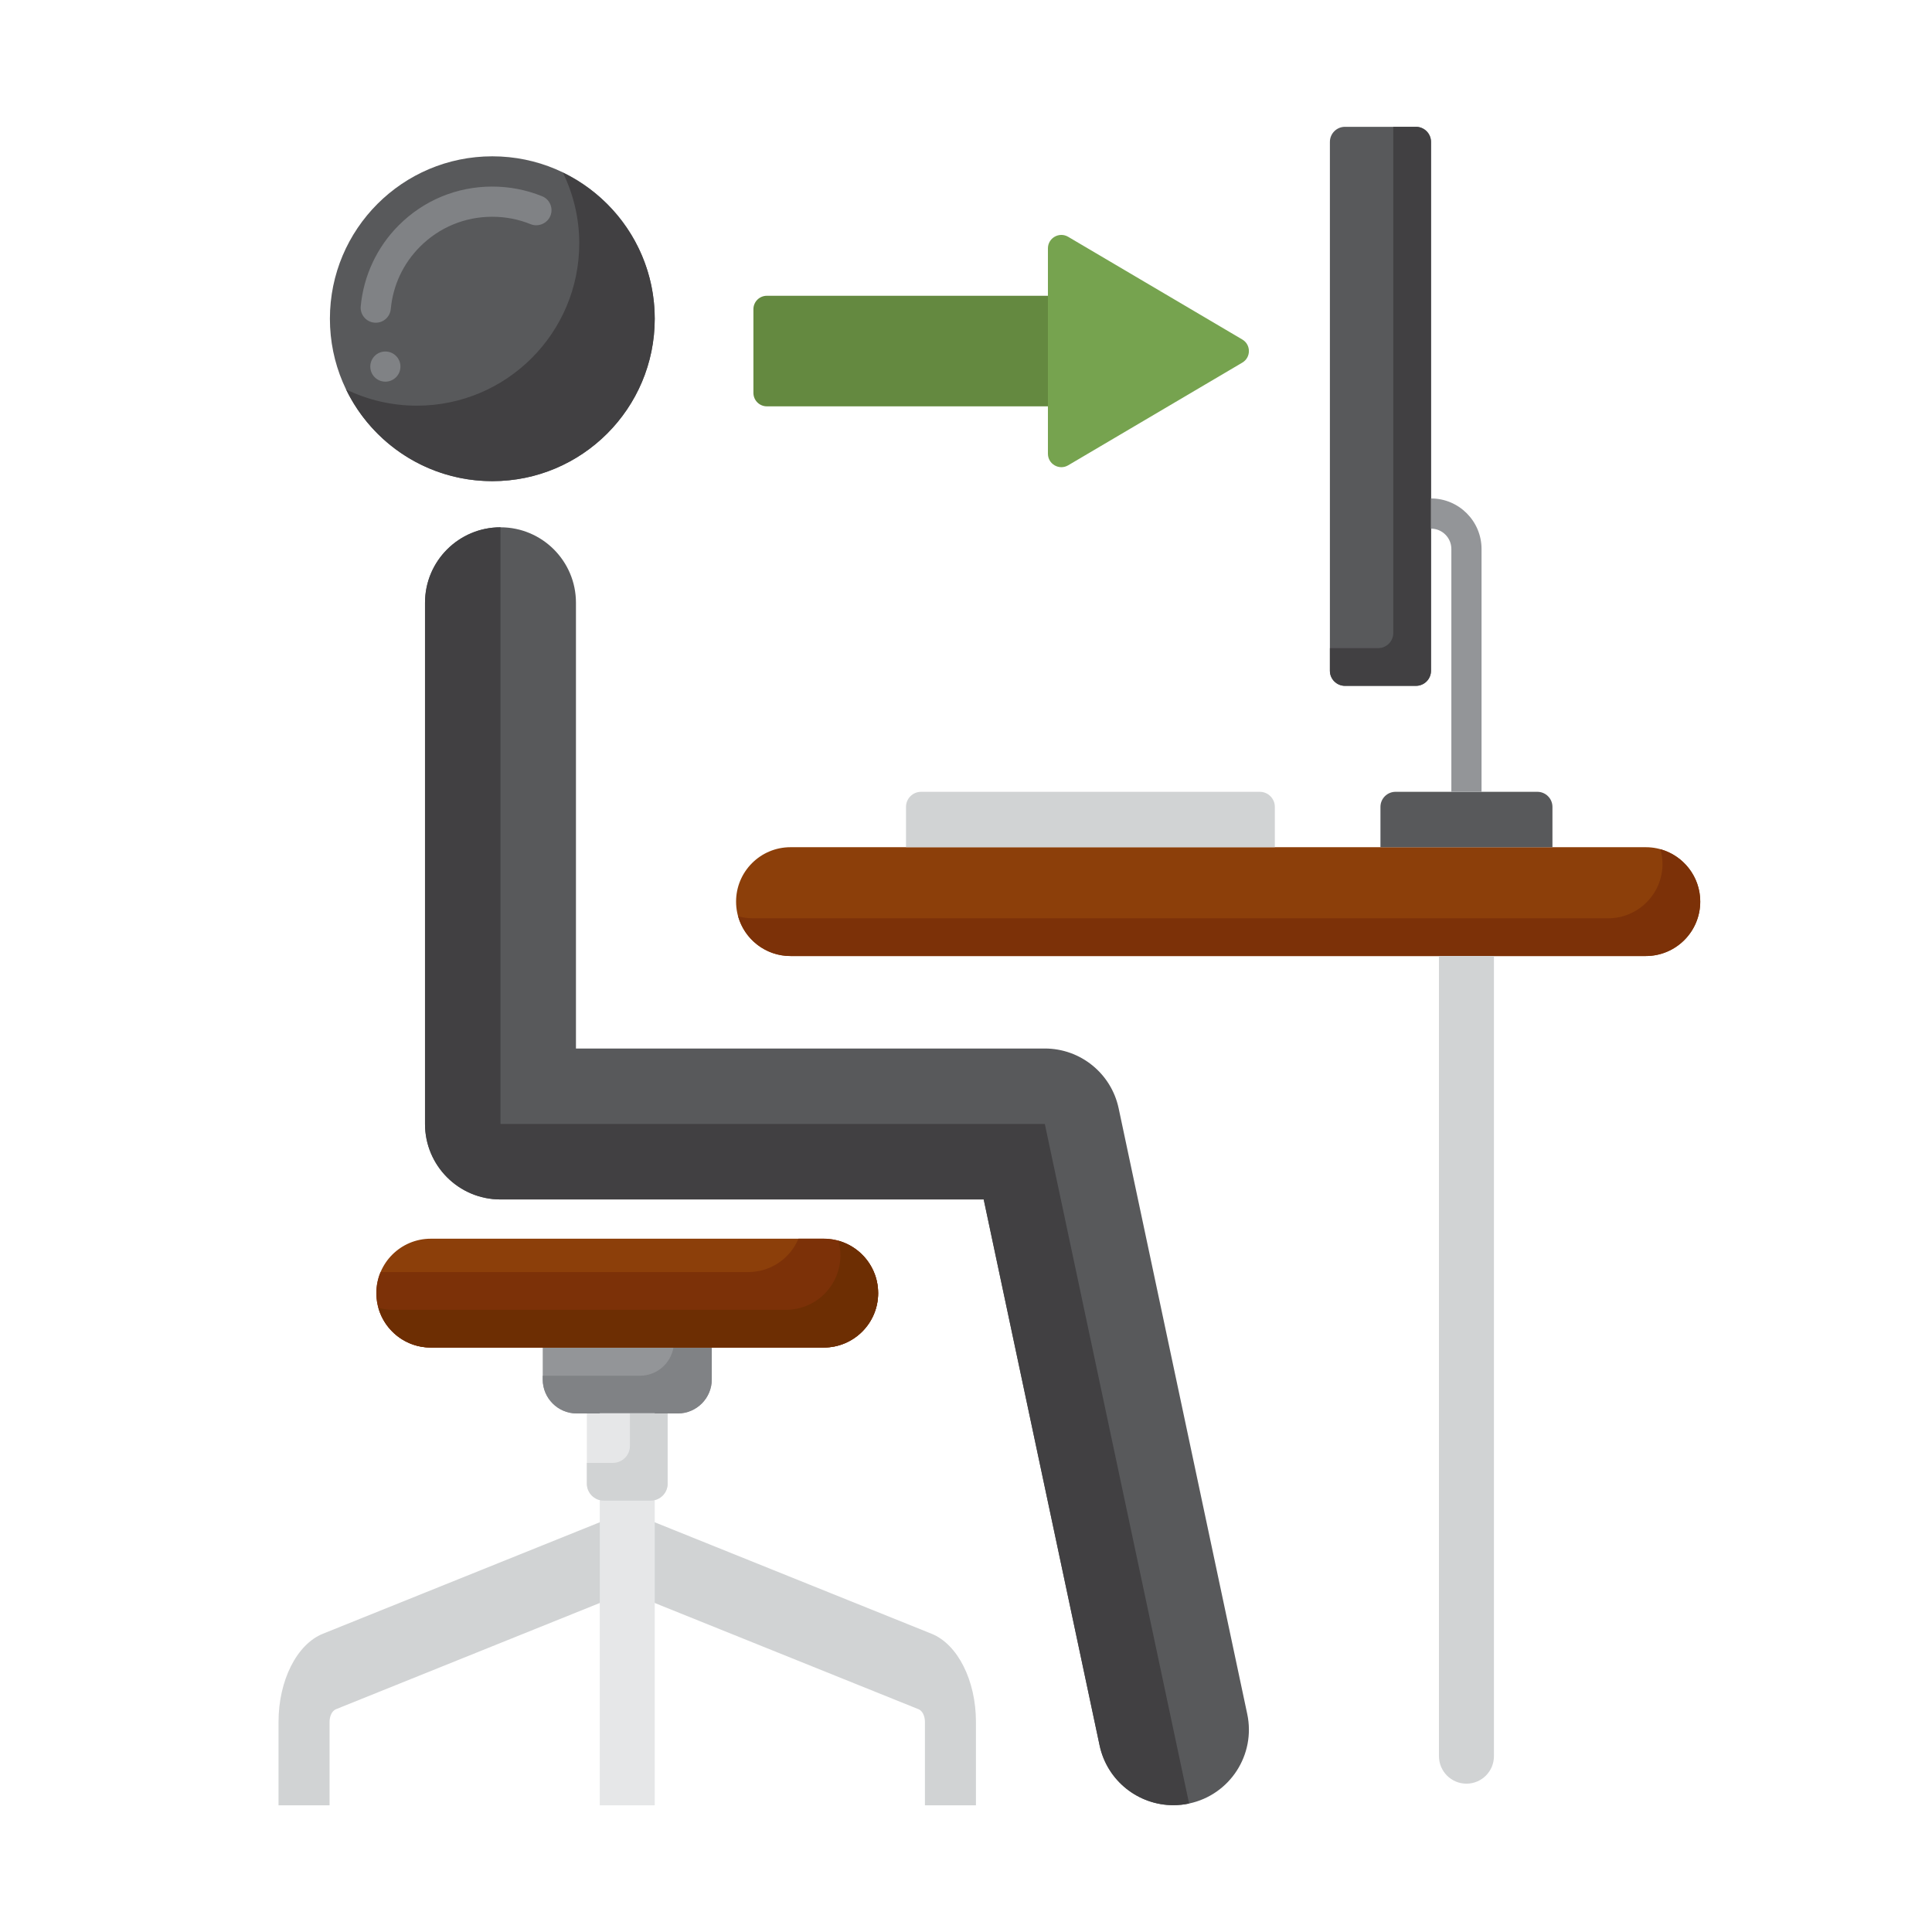 <svg xmlns="http://www.w3.org/2000/svg" version="1.1" width="512" viewBox="0 0 256 256" height="512" id="Layer_1">
  <defs id="defs91"></defs>
  
  <g id="g91">
    <g id="g69">
      <g id="g68">
        <g id="g63">
          <g id="g58">
            <g id="g57">
              <g id="g56">
                <g id="g4">
                  <g id="g3">
                    <g id="g2">
                      <g id="g1">
                        <path id="path1" fill="#939598" d="m89.805 187.29h-13.383c-2.49 0-4.508-2.018-4.508-4.508v-4.226h22.399v4.226c0 2.489-2.018 4.508-4.508 4.508z"></path>
                      </g>
                    </g>
                  </g>
                </g>
                <g id="g5">
                  <path id="path4" fill="#808285" d="m89.235 178.556c-.368 2.119-2.205 3.734-4.43 3.734h-12.891v.492c0 2.49 2.018 4.508 4.508 4.508h13.383c2.49 0 4.508-2.018 4.508-4.508v-4.226z"></path>
                </g>
                <g id="g10">
                  <g id="g9"></g>
                </g>
                <g style="stroke-width:0.808" transform="matrix(1,0,0,1.53,0,-106.396)" id="g15">
                  <g style="stroke-width:0.808" id="g14">
                    <g style="stroke-width:0.808" id="g13">
                      <g style="stroke-width:0.808" id="g12">
                        <g style="stroke-width:0.808" id="g11">
                          <path style="stroke-width:0.808" id="path10" fill="#d1d3d4" d="m 129.32,225.889 h -6.762 v -7.231 c 0,-0.511 -0.346,-0.96 -0.841,-1.09 L 83.4,207.484 c -0.187,-0.049 -0.384,-0.049 -0.571,-0.001 L 44.51,217.568 c -0.495,0.13 -0.841,0.578 -0.841,1.09 v 7.231 h -6.762 v -7.231 c 0,-3.581 2.419,-6.718 5.881,-7.629 l 38.317,-10.083 c 1.312,-0.346 2.702,-0.346 4.016,0.001 l 38.316,10.083 c 3.462,0.911 5.881,4.048 5.881,7.629 v 7.23 z"></path>
                        </g>
                      </g>
                    </g>
                  </g>
                </g>
                <g id="g19"></g>
                <g style="stroke-width:0.862" transform="matrix(1,0,0,1.346,0,-64.832)" id="g23">
                  <g style="stroke-width:0.862" id="g22">
                    <g style="stroke-width:0.862" id="g21">
                      <g style="stroke-width:0.862" id="g20">
                        <path style="stroke-width:0.862" id="path19" fill="#e6e7e8" d="m 79.473,187.29 h 7.283 v 38.599 h -7.283 z"></path>
                      </g>
                    </g>
                  </g>
                </g>
                <g id="g32">
                  <g id="g31">
                    <g id="g30"></g>
                  </g>
                </g>
                <g id="g41">
                  <g id="g40"></g>
                </g>
                <g id="g50"></g>
                <g id="g54">
                  <g id="g53">
                    <g id="g52">
                      <g id="g51">
                        <path id="path50" fill="#e6e7e8" d="m86.213 198.839h-6.198c-1.245 0-2.254-1.009-2.254-2.254v-9.296h10.706v9.296c0 1.245-1.009 2.254-2.254 2.254z"></path>
                      </g>
                    </g>
                  </g>
                </g>
                <g id="g55">
                  <path id="path54" fill="#d1d3d4" d="m83.467 187.29v4.296c0 1.245-1.009 2.254-2.254 2.254h-3.452v2.746c0 1.245 1.009 2.254 2.254 2.254h6.198c1.245 0 2.254-1.009 2.254-2.254v-9.296z"></path>
                </g>
              </g>
            </g>
          </g>
          <g id="g60">
            <g id="g59">
              <path id="path58" fill="#8c3f0a" d="m109.15 164.135h-52.072c-3.982 0-7.21 3.228-7.21 7.21 0 3.982 3.228 7.21 7.21 7.21h52.071c3.982 0 7.21-3.228 7.21-7.21.001-3.982-3.227-7.21-7.209-7.21z"></path>
            </g>
          </g>
          <g id="g61">
            <path id="path60" fill="#7c3108" d="m109.15 164.135h-3.35c-1.091 2.597-3.657 4.42-6.65 4.42h-48.722c-.36.858-.56 1.801-.56 2.79 0 3.982 3.228 7.21 7.21 7.21h52.071c3.982 0 7.21-3.228 7.21-7.21.001-3.982-3.227-7.21-7.209-7.21z"></path>
          </g>
          <g id="g62">
            <path id="path61" fill="#6d2e03" d="m111.088 164.407c.172.618.271 1.266.271 1.939 0 3.982-3.228 7.21-7.21 7.21h-52.071c-.673 0-1.321-.099-1.939-.271.848 3.039 3.629 5.271 6.939 5.271h52.071c3.982 0 7.21-3.228 7.21-7.21.001-3.31-2.232-6.092-5.271-6.939z"></path>
          </g>
        </g>
        <g id="g67">
          <circle id="circle63" r="21.521" fill="#58595b" cy="42.234" cx="65.235"></circle>
          <g id="g65">
            <g id="g64" fill="#808285">
              <circle id="circle64" r="1.998" cy="48.574" cx="51.063"></circle>
              <path id="path64" d="m72.919 27.072c-.21-.49-.59-.87-1.09-1.07-2.101-.85-4.32-1.28-6.61-1.28-4.68 0-9.069 1.82-12.37 5.12-2.88 2.87-4.67 6.68-5.05 10.73-.109 1.1.7 2.08 1.8 2.18.061.01.12.01.19.01 1.04 0 1.89-.78 1.99-1.81.3-3.17 1.649-6.04 3.89-8.28 2.55-2.55 5.94-3.95 9.55-3.95 1.771 0 3.48.33 5.11.99 1 .4 2.2-.11 2.6-1.11.2-.49.2-1.03-.01-1.53z"></path>
            </g>
          </g>
          <g id="g66">
            <path id="path65" fill="#414042" d="m74.592 22.877c1.372 2.833 2.163 5.999 2.163 9.357 0 11.885-9.635 21.521-21.521 21.521-3.359 0-6.548-.78-9.38-2.152 3.484 7.192 10.853 12.152 19.38 12.152 11.886 0 21.521-9.635 21.521-21.521 0-8.527-4.972-15.873-12.163-19.357z"></path>
          </g>
        </g>
      </g>
    </g>
    <g id="g70">
      <path id="path69" fill="#8c3f0a" d="m218.081 126.679h-113.337c-3.982 0-7.21-3.228-7.21-7.21 0-3.982 3.228-7.21 7.21-7.21h113.337c3.982 0 7.21 3.228 7.21 7.21 0 3.982-3.228 7.21-7.21 7.21z"></path>
    </g>
    <g id="g71">
      <path id="path70" fill="#7c3108" d="m220.019 112.53c.172.618.271 1.266.271 1.939 0 3.982-3.228 7.21-7.21 7.21h-113.336c-.673 0-1.321-.099-1.939-.271.848 3.039 3.629 5.271 6.939 5.271h113.336c3.982 0 7.21-3.228 7.21-7.21.001-3.309-2.232-6.091-5.271-6.939z"></path>
    </g>
    <g id="g75">
      <g id="g74">
        <g id="g73">
          <g id="g72">
            <path id="path71" fill="#d1d3d4" d="m194.312 236.345c-2.011 0-3.641-1.63-3.641-3.641v-106.025h7.283v106.025c-.001 2.011-1.631 3.641-3.642 3.641z"></path>
          </g>
        </g>
      </g>
    </g>
    <g id="g76">
      <path id="path75" fill="#d1d3d4" d="m166.923 104.919h-44.873c-1.105 0-2 .895-2 2v5.34h48.873v-5.34c0-1.105-.895-2-2-2z"></path>
    </g>
    <g id="g77">
      <path id="path76" fill="#58595b" d="m205.707 112.259v-5.34c0-1.105-.895-2-2-2h-18.79c-1.105 0-2 .895-2 2v5.34z"></path>
    </g>
    <g id="g78">
      <path id="path77" fill="#58595b" d="m189.615 88.878v-70.074c0-1.105-.895-2-2-2h-9.397c-1.105 0-2 .895-2 2v70.074c0 1.105.895 2 2 2h9.397c1.105 0 2-.895 2-2z"></path>
    </g>
    <g id="g79">
      <path id="path78" fill="#414042" d="m187.615 16.804h-3v67.074c0 1.105-.896 2-2 2h-6.398v3c0 1.105.895 2 2 2h9.398c1.104 0 2-.895 2-2v-70.074c0-1.105-.895-2-2-2z"></path>
    </g>
    <g id="g86">
      <g id="g82">
        <g id="g81">
          <g id="g80">
            <path id="path79" fill="#648940" d="m138.855 39.192h-37.244c-.983 0-1.78.797-1.78 1.78v11.09c0 .983.797 1.78 1.78 1.78h37.244z"></path>
          </g>
        </g>
      </g>
      <g id="g85">
        <g id="g84">
          <g id="g83">
            <path id="path82" fill="#76a34f" d="m138.855 32.911v27.211c0 1.377 1.497 2.233 2.684 1.533l23.071-13.605c1.168-.689 1.168-2.378 0-3.066l-23.072-13.606c-1.186-.7-2.683.155-2.683 1.533z"></path>
          </g>
        </g>
      </g>
    </g>
    <g id="g87">
      <path id="path86" fill="#939598" d="m196.312 104.919h-4v-32.175c0-1.487-1.21-2.697-2.696-2.697v-4c3.692 0 6.696 3.004 6.696 6.697z"></path>
    </g>
    <g id="g89">
      <g id="g88">
        <path id="path87" fill="#58595b" d="m155.474 239.196c-4.622 0-8.773-3.223-9.772-7.925l-15.357-72.338h-64.028c-5.522 0-10-4.477-10-10v-69.063c0-5.523 4.478-10 10-10s10 4.477 10 10v59.063h62.127c4.723 0 8.801 3.304 9.782 7.923l17.04 80.261c1.146 5.402-2.303 10.712-7.705 11.858-.7.15-1.399.221-2.087.221z"></path>
      </g>
    </g>
    <g id="g90">
      <path style="stroke-width:1.05;stroke-dasharray:none" id="path89" fill="#414042" d="m145.702 231.271c.999 4.703 5.15 7.925 9.772 7.925.688 0 1.387-.071 2.087-.22l-19.117-90.043h-72.128v-79.063c-5.522 0-10 4.477-10 10v69.063c0 5.523 4.478 10 10 10h64.027z"></path>
    </g>
  </g>
</svg>
